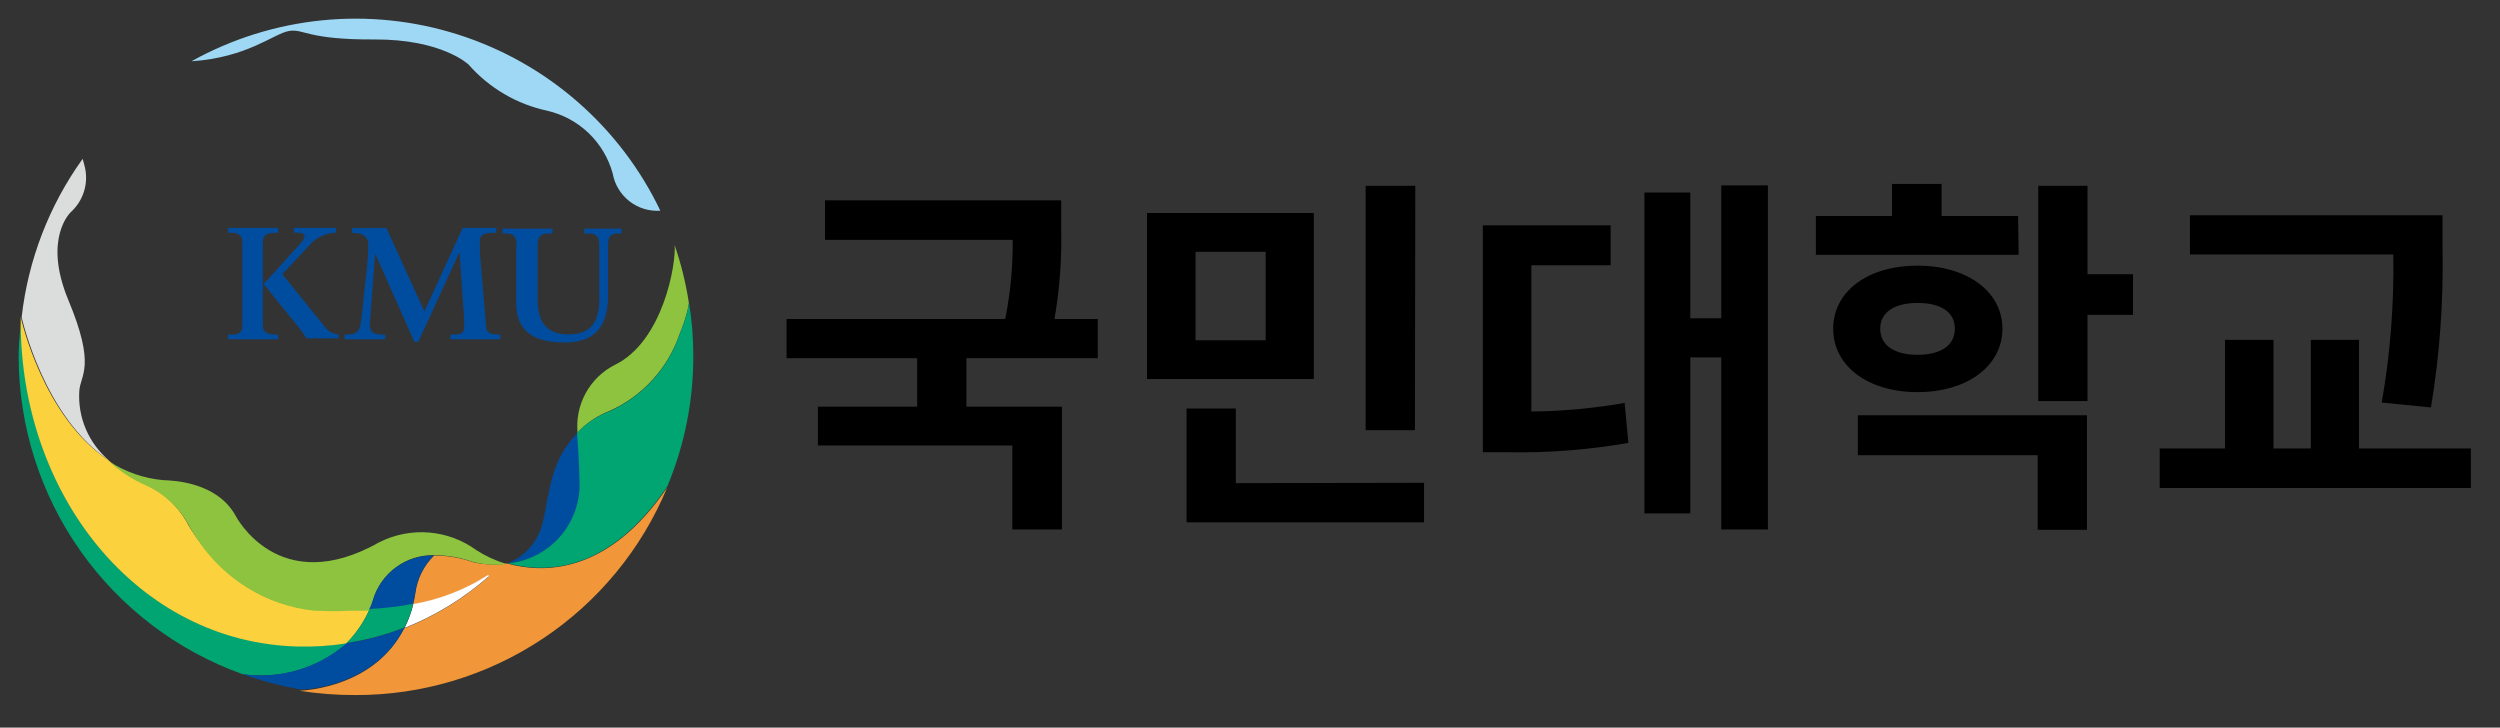<svg width="134" height="39" viewBox="0 0 134 39" fill="none" xmlns="http://www.w3.org/2000/svg">
<rect x="0" y="0" width="134" height="39" fill="#333333" stroke="none"/>
<path d="M35.39 11.285C34.323 9.057 32.812 7.07 30.948 5.448C29.085 3.826 26.909 2.602 24.554 1.853C22.2 1.103 19.717 0.844 17.259 1.09C14.801 1.337 12.419 2.084 10.26 3.285C13.26 3.085 14.66 1.815 15.47 1.665C16.28 1.515 16.41 2.135 20.06 2.115C23.71 2.095 25.12 3.465 25.12 3.465C26.222 4.719 27.698 5.585 29.33 5.935C30.164 6.127 30.93 6.54 31.548 7.131C32.166 7.723 32.613 8.471 32.84 9.295C32.944 9.884 33.262 10.414 33.733 10.783C34.203 11.152 34.793 11.334 35.39 11.295" fill="#9ED8F5"/>
<path d="M31.1 23.035C31.544 22.602 32.072 22.262 32.65 22.035C33.531 21.643 34.322 21.073 34.972 20.36C35.623 19.648 36.119 18.809 36.43 17.895C36.523 17.675 36.603 17.465 36.67 17.265L36.78 16.895C36.838 16.701 36.885 16.505 36.92 16.305C36.92 16.305 36.92 16.235 36.92 16.205C36.758 15.162 36.503 14.134 36.16 13.135C36.25 14.135 35.54 18.295 32.96 19.555C32.295 19.891 31.748 20.421 31.391 21.075C31.034 21.728 30.884 22.475 30.96 23.215C31.001 23.151 31.048 23.091 31.1 23.035Z" fill="#8DC33E"/>
<path d="M5.85 24.685C5.31 24.232 4.884 23.659 4.606 23.011C4.328 22.363 4.206 21.659 4.25 20.955C4.31 20.075 5.16 19.665 3.66 16.075C2.28 12.745 3.8 11.365 3.8 11.365C4.142 11.054 4.391 10.653 4.518 10.208C4.646 9.763 4.646 9.291 4.52 8.845L4.43 8.515C2.631 11.019 1.505 13.942 1.16 17.005C1.19 17.135 2.37 22.375 5.85 24.685Z" fill="#DBDCDC"/>
<path d="M13 36.135C14.002 36.279 15.024 36.203 15.995 35.912C16.965 35.622 17.86 35.125 18.62 34.455C17.77 34.588 16.91 34.645 16.05 34.625C7.39 34.455 1 26.505 1.15 17.025C1.12 17.355 1 18.235 1 19.135C1.008 22.859 2.165 26.49 4.313 29.532C6.46 32.575 9.494 34.88 13 36.135Z" fill="#00A572"/>
<path d="M27.18 30.205C26.574 30.296 25.957 30.272 25.36 30.135C24.689 29.898 23.982 29.776 23.27 29.775C22.722 30.311 22.37 31.015 22.27 31.775C22.238 31.988 22.195 32.198 22.14 32.405C23.565 32.161 24.926 31.63 26.14 30.845L26.19 30.905C24.853 32.088 23.32 33.029 21.66 33.685C20.09 36.795 16.46 37.005 16.05 37.025C17.042 37.181 18.046 37.258 19.05 37.255C22.623 37.264 26.119 36.212 29.093 34.232C32.068 32.253 34.388 29.435 35.76 26.135C32.6 30.775 29.16 30.755 27.18 30.205Z" fill="#F29739"/>
<path d="M26.21 30.875L26.16 30.815C24.944 31.597 23.584 32.127 22.16 32.375C22.051 32.818 21.893 33.247 21.69 33.655C23.346 32.998 24.876 32.057 26.21 30.875Z" fill="white"/>
<path d="M19.81 32.655C18.811 32.72 17.809 32.72 16.81 32.655C12.22 32.325 10 27.965 10 27.965C9.499 27.085 8.732 26.385 7.81 25.965C7.075 25.647 6.399 25.208 5.81 24.665C2.32 22.355 1.15 17.155 1.11 16.995C1 26.515 7.39 34.465 16 34.655C16.86 34.675 17.72 34.618 18.57 34.485C19.091 33.956 19.511 33.336 19.81 32.655Z" fill="#FCD13E"/>
<path d="M25.53 29.485C24.786 28.944 23.907 28.617 22.989 28.543C22.072 28.469 21.151 28.65 20.33 29.065C14.92 32.125 12.63 27.645 12.63 27.645C11.63 25.835 9.29 25.755 8.74 25.735C7.713 25.642 6.724 25.299 5.86 24.735C6.447 25.28 7.124 25.72 7.86 26.035C8.782 26.455 9.549 27.155 10.05 28.035C10.211 28.334 10.388 28.625 10.58 28.905C11.276 29.964 12.197 30.856 13.278 31.518C14.358 32.18 15.571 32.596 16.83 32.735C17.34 32.735 17.94 32.795 18.55 32.735C18.98 32.735 19.4 32.735 19.83 32.735C19.905 32.541 19.962 32.34 20 32.135C20.209 31.439 20.639 30.83 21.226 30.4C21.812 29.971 22.523 29.744 23.25 29.755C23.962 29.756 24.669 29.878 25.34 30.115C25.934 30.268 26.551 30.309 27.16 30.235C26.584 30.064 26.035 29.811 25.53 29.485Z" fill="#8DC33E"/>
<path d="M21.68 33.645C20.681 34.038 19.641 34.317 18.58 34.475C17.823 35.136 16.934 35.627 15.971 35.913C15.008 36.199 13.995 36.275 13 36.135L13.37 36.265C14.269 36.562 15.188 36.793 16.12 36.955C16.47 36.965 20.1 36.755 21.68 33.645Z" fill="#004DA0"/>
<path d="M20 32.135C19.93 32.325 19.86 32.515 19.78 32.685C20.565 32.639 21.346 32.546 22.12 32.405C22.179 32.199 22.222 31.988 22.25 31.775C22.355 31.017 22.706 30.314 23.25 29.775C22.526 29.763 21.817 29.987 21.231 30.412C20.644 30.838 20.212 31.443 20 32.135Z" fill="#004DA0"/>
<path d="M22.15 32.365C21.377 32.511 20.595 32.604 19.81 32.645C19.517 33.326 19.096 33.944 18.57 34.465C19.631 34.307 20.671 34.028 21.67 33.635C21.883 33.234 22.044 32.807 22.15 32.365Z" fill="#00A572"/>
<path d="M12.23 17.935H12.35C12.66 17.935 12.99 17.935 12.99 17.445V12.965C12.99 12.525 12.66 12.475 12.35 12.475H12.23V12.215C12.57 12.215 13.09 12.215 13.53 12.215C13.97 12.215 14.53 12.215 14.91 12.215V12.475H14.8C14.54 12.475 14.09 12.475 14.09 12.965V17.445C14.09 17.925 14.54 17.935 14.8 17.935H14.91V18.185C14.56 18.185 14 18.185 13.53 18.185C13.06 18.185 12.53 18.185 12.23 18.185V17.935ZM15.74 12.215H16.85C17.24 12.215 17.62 12.215 18.01 12.215V12.475H17.9C17.627 12.499 17.362 12.579 17.121 12.71C16.88 12.841 16.669 13.02 16.5 13.235L15.13 14.695L17.36 17.455C17.445 17.591 17.56 17.705 17.698 17.787C17.835 17.868 17.99 17.916 18.15 17.925V18.135H16.43C16.303 17.924 16.159 17.724 16 17.535L14.13 15.225L15.95 13.225C16.06 13.115 16.33 12.815 16.33 12.645C16.33 12.475 15.96 12.465 15.84 12.465H15.75V12.215H15.74Z" fill="#004DA0"/>
<path d="M22.75 16.695L24.8 12.215C25.06 12.215 25.37 12.215 25.68 12.215H26.6V12.475H26.52C26.26 12.475 25.73 12.475 25.72 12.865C25.72 13.085 25.72 13.345 25.72 13.535L26.05 17.455C26.05 17.885 26.3 17.915 26.82 17.935V18.185C26.42 18.185 25.99 18.185 25.57 18.185H24.14V17.935C24.59 17.935 24.88 17.935 24.88 17.535C24.88 17.435 24.88 17.335 24.88 17.115L24.63 13.505L22.42 18.325H22.21L20.11 13.595L19.82 17.355C19.82 17.625 19.89 17.765 20 17.835C20.173 17.913 20.361 17.947 20.55 17.935H20.65V18.185H19.47C19.12 18.185 18.78 18.185 18.47 18.185V17.935H18.59C19.28 17.935 19.31 17.615 19.38 17.005L19.64 14.625C19.699 14.127 19.733 13.627 19.74 13.125C19.74 12.645 19.37 12.485 18.98 12.485H18.87V12.225C19.23 12.225 19.57 12.225 19.93 12.225H20.71L22.75 16.695Z" fill="#004DA0"/>
<path d="M27.69 13.135C27.69 12.515 27.37 12.515 27.03 12.515H26.93V12.255C27.3 12.255 27.76 12.255 28.31 12.255C28.86 12.255 29.31 12.255 29.61 12.255V12.515H29.51C29.16 12.515 28.82 12.515 28.82 13.135V16.085C28.82 17.175 29.23 17.925 30.47 17.925C31.71 17.925 32.12 17.205 32.12 16.055V13.135C32.12 12.515 31.79 12.515 31.49 12.515H31.32V12.255H32.32C32.66 12.255 32.99 12.255 33.32 12.255V12.515H33.14C32.91 12.515 32.59 12.515 32.59 13.135V15.865C32.59 17.795 31.59 18.355 30.26 18.355C28.59 18.355 27.67 17.755 27.67 16.225V13.135H27.69Z" fill="#004DA0"/>
<path d="M29.11 27.925C29.005 28.429 28.777 28.9 28.448 29.296C28.118 29.691 27.697 30 27.22 30.195C28.325 30.096 29.347 29.571 30.071 28.731C30.795 27.891 31.164 26.802 31.1 25.695C31.1 25.695 31.1 24.745 30.97 23.195C29.45 24.685 29.42 26.685 29.11 27.925Z" fill="#004DA0"/>
<path d="M36.93 16.225C36.895 16.459 36.845 16.689 36.78 16.915L36.67 17.285C36.597 17.485 36.517 17.695 36.43 17.915C36.119 18.829 35.623 19.668 34.972 20.38C34.322 21.093 33.531 21.663 32.65 22.055C31.997 22.303 31.409 22.697 30.93 23.205C31.05 24.755 31.06 25.705 31.06 25.705C31.127 26.804 30.766 27.886 30.051 28.724C29.337 29.561 28.326 30.089 27.23 30.195C29.23 30.735 32.62 30.725 35.77 26.065C36.696 23.848 37.169 21.468 37.16 19.065C37.162 18.114 37.085 17.164 36.93 16.225Z" fill="#00A572"/>
<path d="M51.8 19.198V21.798H56.92V28.378H54.26V23.878H43.84V21.798H49.16V19.198H42.16V17.098H53.88C54.161 15.702 54.295 14.281 54.28 12.858H44.22V10.738H56.88V12.218C56.919 13.852 56.799 15.487 56.52 17.098H58.84V19.198H51.8Z" fill="black"/>
<path d="M70.42 20.318H61.48V11.418H70.42V20.318ZM76.33 25.878V27.998H63.6V21.898H66.24V25.898L76.33 25.878ZM67.84 13.498H64.08V18.238H67.84V13.498ZM75.84 23.058H73.2V9.958H75.86L75.84 23.058Z" fill="black"/>
<path d="M82.08 22.058C83.757 22.04 85.429 21.886 87.08 21.598L87.28 23.738C85.115 24.117 82.918 24.285 80.72 24.238H79.48V12.078H86.33V14.218H82.08V22.058ZM94.76 9.938V28.378H92.26V19.158H90.6V27.518H88.14V10.318H90.6V17.058H92.26V9.938H94.76Z" fill="black"/>
<path d="M108.2 13.658H97.33V11.578H101.41V9.858H104.07V11.578H108.17L108.2 13.658ZM102.78 21.018C100.14 21.018 98.26 19.638 98.26 17.618C98.26 15.598 100.14 14.238 102.78 14.238C105.42 14.238 107.33 15.618 107.33 17.618C107.33 19.618 105.44 21.018 102.78 21.018ZM99.58 22.258H111.86V28.398H109.22V24.398H99.58V22.258ZM102.78 19.018C103.96 19.018 104.78 18.558 104.78 17.618C104.78 16.678 103.96 16.238 102.78 16.238C101.6 16.238 100.78 16.698 100.78 17.618C100.78 18.538 101.58 19.018 102.78 19.018ZM114.33 16.878H111.89V21.498H109.25V9.958H111.89V14.698H114.33V16.878Z" fill="black"/>
<path d="M132.44 24.038V26.158H115.76V24.038H119.26V18.218H121.86V24.038H123.86V18.218H126.44V24.038H132.44ZM127.66 21.578C128.121 18.957 128.328 16.298 128.28 13.638H117.38V11.538H130.92V13.318C130.974 16.171 130.766 19.023 130.3 21.838L127.66 21.578Z" fill="black"/>
</svg>
